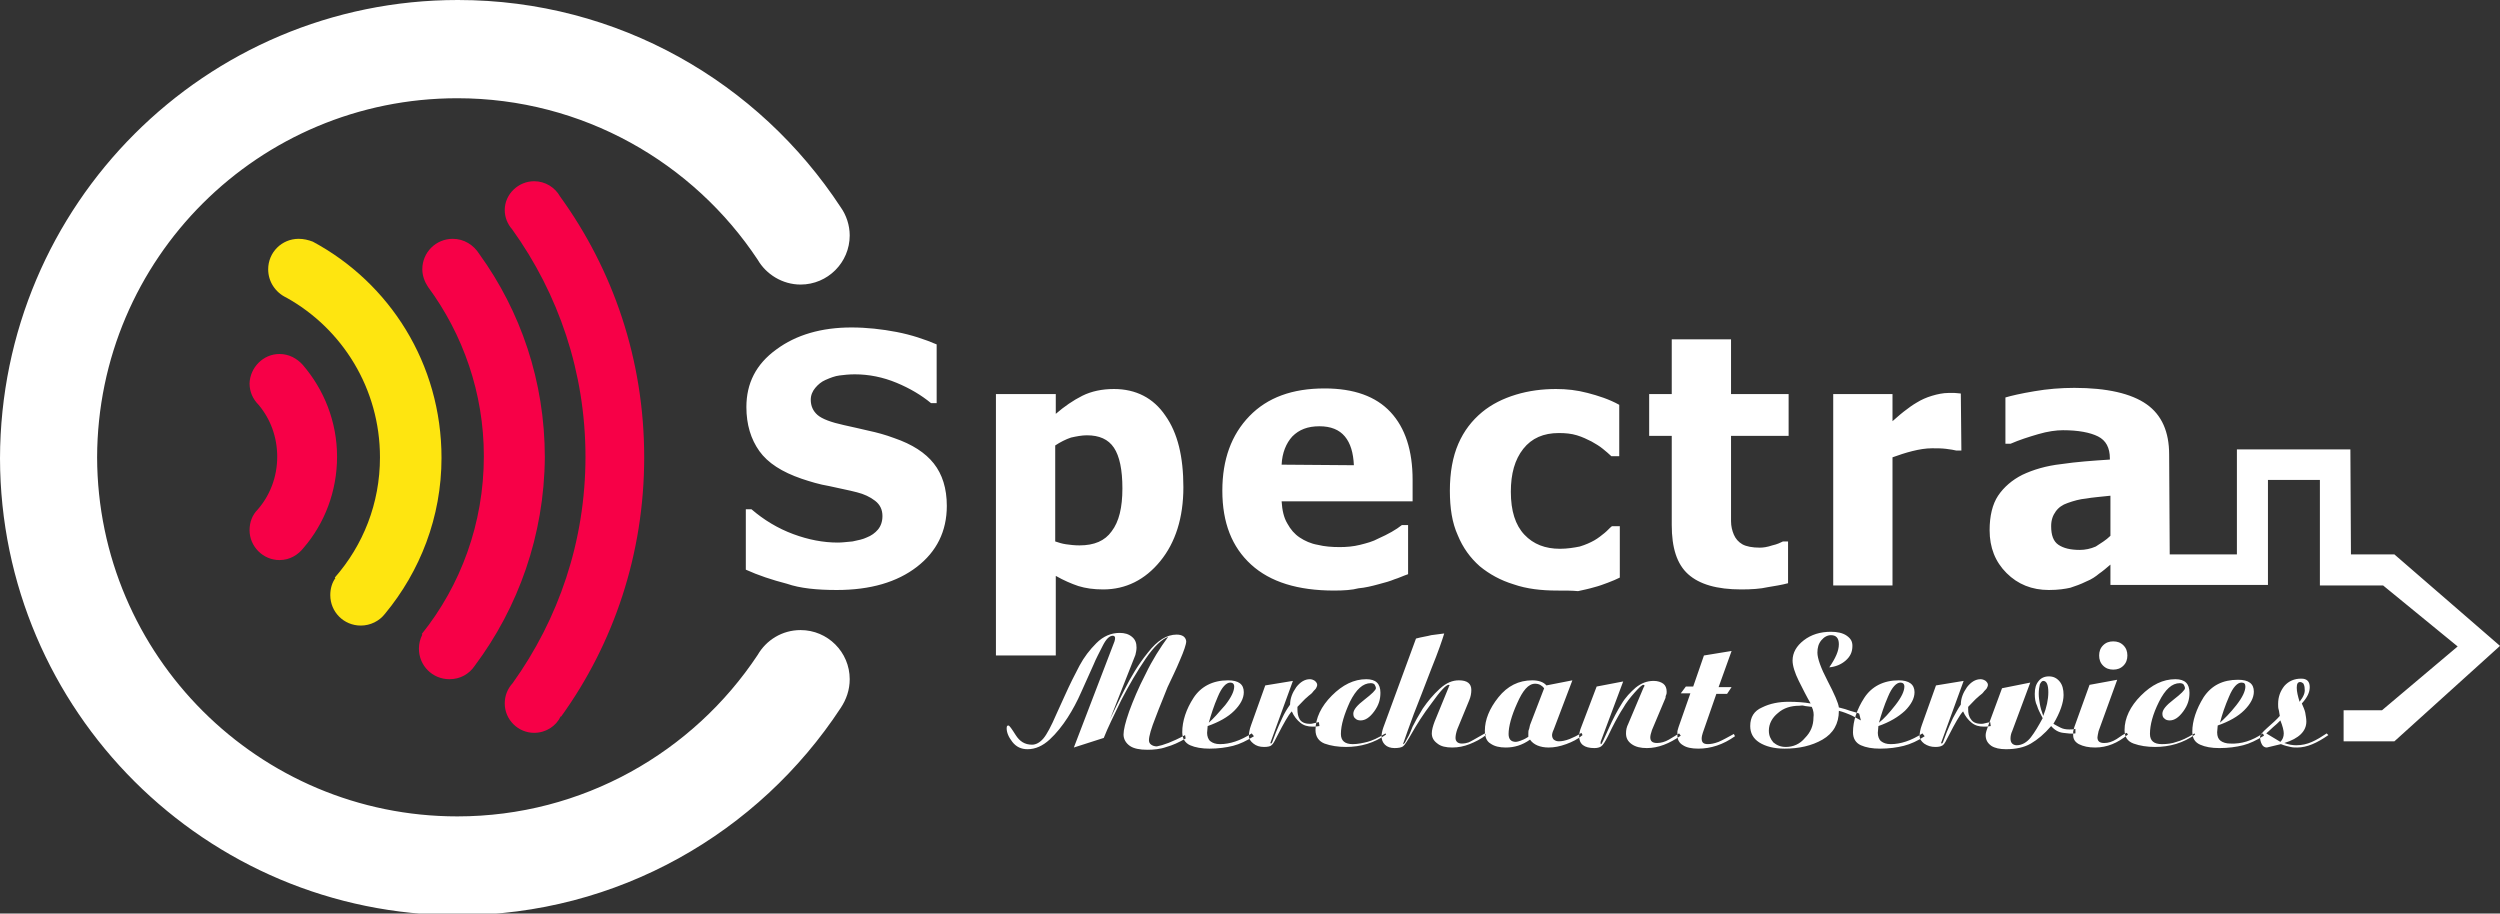 <svg xmlns="http://www.w3.org/2000/svg" xmlns:xlink="http://www.w3.org/1999/xlink" id="&#x56FE;&#x5C42;_1" x="0px" y="0px" viewBox="0 0 442.8 161.8" style="enable-background:new 0 0 442.8 161.8;" xml:space="preserve"><rect x="0" y="0" width="442.8" height="161.8" fill="#333333" stroke="none"/><style type="text/css">	.st0{fill-rule:evenodd;clip-rule:evenodd;fill:#FFFFFF;}	.st1{fill:#FFFFFF;}	.st2{fill-rule:evenodd;clip-rule:evenodd;fill:#FEE510;}	.st3{fill-rule:evenodd;clip-rule:evenodd;fill:#F70047;}</style><g>	<path class="st0" d="M81.1,0c28.4,0,53.3,14.6,67.8,36.7c1,1.4,1.6,3.2,1.6,5c0,4.8-3.9,8.7-8.7,8.7c-3.2,0-6.1-1.8-7.6-4.4  c-11.4-17.2-31-28.6-53.2-28.6c-35.2,0-63.7,28.4-63.8,63.6c0.1,35.1,28.6,63.6,63.8,63.6c22.2,0,41.8-11.4,53.2-28.6  c1.5-2.6,4.3-4.4,7.6-4.4c4.8,0,8.7,3.9,8.7,8.7c0,1.9-0.6,3.6-1.6,5.1c-14.5,22.1-39.5,36.7-67.8,36.7c-44.7,0-81-36.2-81.1-80.9  C0.1,36.2,36.4,0,81.1,0L81.1,0z M148.2,104.5c6,0,10.7-1.4,14.2-4.1s5.3-6.3,5.3-10.8c0-3.1-0.8-5.6-2.3-7.5s-3.8-3.4-7-4.5  c-1.6-0.6-3.1-1-4.5-1.3s-2.9-0.7-4.4-1c-2.3-0.5-3.9-1.1-4.7-1.8c-0.8-0.7-1.2-1.6-1.2-2.7c0-0.8,0.3-1.5,0.8-2.1s1.1-1.1,1.8-1.4  c0.9-0.4,1.7-0.7,2.5-0.8c0.8-0.1,1.7-0.2,2.7-0.2c2.5,0,5,0.5,7.4,1.5s4.4,2.2,6.1,3.6h1V61c-2.1-0.9-4.5-1.7-7.1-2.2  s-5.3-0.8-8-0.8c-5.3,0-9.8,1.3-13.3,3.9c-3.6,2.6-5.3,6-5.3,10.2c0,3.1,0.8,5.7,2.3,7.8c1.5,2.1,4,3.7,7.5,4.9  c1.5,0.5,3.1,1,4.9,1.3c1.7,0.4,3.4,0.7,4.9,1.1c1.2,0.3,2.3,0.8,3.2,1.5s1.3,1.6,1.3,2.7c0,1-0.3,1.8-0.8,2.4s-1.2,1.1-2,1.4  c-0.6,0.3-1.5,0.5-2.5,0.7c-1.1,0.1-1.9,0.2-2.6,0.2c-2.6,0-5.2-0.5-7.9-1.5s-5.2-2.5-7.4-4.4h-1v10.7c2.2,1,4.6,1.8,7.3,2.5  C141.7,104.2,144.7,104.5,148.2,104.5L148.2,104.5z M384.3,98.2h11.9c0-6.2,0-12.4,0-18.6h20.1c0,6.1,0.1,12.4,0.1,18.6h7.7  l18.7,16.2l-18.7,16.9h-9v-5.5h6.8l13.4-11.3l-13.2-10.8h-11.2v-5.5V85h-9.2v13.1v5.5c-9.3,0-18.6,0-27.9,0V100  c-0.7,0.6-1.4,1.2-2,1.6c-0.6,0.5-1.3,1-2.3,1.4c-1,0.5-1.9,0.8-2.8,1.1c-0.9,0.2-2.1,0.4-3.8,0.4c-3,0-5.5-1-7.5-3s-3-4.5-3-7.6  c0-2.5,0.5-4.6,1.5-6.1s2.5-2.8,4.3-3.7c1.9-0.9,4.2-1.6,6.9-1.9c2.7-0.4,5.5-0.6,8.6-0.8v-0.2c0-1.9-0.7-3.2-2.1-3.9  s-3.5-1.1-6.2-1.1c-1.2,0-2.7,0.2-4.4,0.7s-3.3,1-4.9,1.7h-0.9v-8.2c1-0.3,2.7-0.7,5.1-1.1c2.3-0.4,4.7-0.6,7.1-0.6  c5.8,0,10.1,1,12.8,2.9c2.7,1.9,4,4.9,4,8.9L384.3,98.2L384.3,98.2z M209.6,86.3c0,5.4-1.4,9.8-4.1,13.1c-2.7,3.3-6.1,5-10.1,5  c-1.7,0-3.1-0.2-4.4-0.6c-1.2-0.4-2.6-1-4-1.8v14.1h-10.6V69.8H187v3.5c1.5-1.3,3.1-2.4,4.7-3.2c1.6-0.8,3.5-1.2,5.6-1.2  c3.9,0,7,1.6,9.1,4.7C208.6,76.7,209.6,80.9,209.6,86.3L209.6,86.3z M198.8,86.5c0-3.3-0.5-5.7-1.5-7.2s-2.6-2.2-4.8-2.2  c-0.9,0-1.9,0.2-2.8,0.4c-0.9,0.3-1.9,0.8-2.8,1.4v17c0.6,0.2,1.2,0.4,1.9,0.5s1.5,0.2,2.4,0.2c2.6,0,4.5-0.8,5.7-2.5  C198.2,92.4,198.8,89.9,198.8,86.5L198.8,86.5z M236.3,104.6c-6.4,0-11.3-1.5-14.7-4.6s-5.1-7.4-5.1-13.1c0-5.5,1.6-9.9,4.8-13.2  c3.2-3.3,7.6-4.9,13.3-4.9c5.2,0,9.1,1.4,11.7,4.2c2.6,2.8,3.9,6.8,3.9,12v3.8H227c0.1,1.6,0.4,2.9,1,3.9c0.6,1.1,1.3,1.9,2.2,2.5  s2,1.1,3.2,1.3c1.2,0.3,2.5,0.4,3.9,0.4c1.2,0,2.4-0.1,3.6-0.4c1.2-0.3,2.3-0.6,3.2-1.1c0.9-0.4,1.7-0.8,2.4-1.2  c0.7-0.4,1.3-0.8,1.8-1.2h1.1v8.7c-0.9,0.3-1.7,0.7-2.4,0.9c-0.7,0.3-1.7,0.6-2.9,0.9c-1.1,0.3-2.3,0.6-3.5,0.7  C239.5,104.5,238,104.6,236.3,104.6L236.3,104.6z M239.8,82.4c-0.1-2.2-0.6-3.9-1.6-5.1s-2.5-1.8-4.5-1.8c-2.1,0-3.6,0.6-4.8,1.8  c-1.1,1.2-1.8,2.9-1.9,5L239.8,82.4L239.8,82.4z M275.8,104.6c-2.8,0-5.4-0.3-7.7-1.1c-2.3-0.7-4.3-1.8-6-3.2  c-1.7-1.5-3-3.3-3.9-5.5c-1-2.2-1.4-4.8-1.4-7.9c0-3.2,0.5-6,1.5-8.3s2.4-4.1,4.2-5.6c1.7-1.4,3.7-2.4,6-3.1s4.7-1,7.1-1  c1.9,0,3.7,0.2,5.6,0.7s3.8,1.1,5.6,2.1v9.1h-1.4c-0.4-0.4-0.9-0.8-1.5-1.3s-1.3-0.9-2-1.3c-0.8-0.4-1.6-0.8-2.6-1.1  c-1-0.3-2-0.4-3.2-0.4c-2.7,0-4.8,0.9-6.3,2.8s-2.2,4.4-2.2,7.6c0,3.4,0.8,5.9,2.4,7.6s3.7,2.5,6.3,2.5c1.3,0,2.5-0.2,3.5-0.4  c1-0.3,1.9-0.7,2.6-1.1s1.3-0.9,1.8-1.3s0.9-0.9,1.3-1.2h1.4v9.1c-0.6,0.3-1.3,0.6-2.1,0.9c-0.8,0.3-1.6,0.6-2.4,0.8  c-1,0.3-2,0.5-2.9,0.7C278.5,104.6,277.3,104.6,275.8,104.6L275.8,104.6z M308.4,104.4c-4.3,0-7.4-0.9-9.4-2.7  c-2-1.8-2.9-4.7-2.9-8.7V77.2h-4v-7.4h4v-9.7h10.5v9.7h10.2v7.4h-10.2v12c0,1.2,0,2.2,0,3.1s0.2,1.7,0.5,2.4  c0.3,0.7,0.8,1.3,1.5,1.7s1.8,0.6,3.1,0.6c0.6,0,1.3-0.1,2.2-0.4c0.9-0.2,1.5-0.5,1.9-0.7h0.9v7.4c-1.1,0.3-2.4,0.5-3.6,0.7  C311.8,104.3,310.2,104.4,308.4,104.4L308.4,104.4z M347.4,79.8h-0.9c-0.4-0.1-1-0.2-1.8-0.3s-1.6-0.1-2.5-0.1  c-1.1,0-2.3,0.2-3.5,0.5s-2.4,0.7-3.5,1.1v22.7h-10.5V69.8h10.5v4.8c0.5-0.4,1.1-1,2-1.7s1.6-1.2,2.3-1.6c0.8-0.5,1.7-0.9,2.7-1.2  c1-0.3,2-0.5,2.9-0.5c0.3,0,0.7,0,1.1,0s0.8,0.1,1.1,0.1L347.4,79.8L347.4,79.8z M373.8,94.9v-7.1c-1.8,0.2-3.2,0.3-4.3,0.5  c-1.1,0.1-2.2,0.4-3.3,0.8c-0.9,0.3-1.6,0.8-2.1,1.5s-0.8,1.5-0.8,2.6c0,1.6,0.4,2.7,1.3,3.3c0.9,0.6,2.1,0.9,3.8,0.9  c0.9,0,1.9-0.2,2.8-0.6C372.1,96.2,373,95.7,373.8,94.9z"></path>	<path class="st1" d="M209.9,130.2l0.1,0.6c-1.2,0.7-2.3,1.2-3.4,1.5c-1.1,0.4-2.3,0.5-3.4,0.5c-1.3,0-2.4-0.2-3.1-0.7  c-0.7-0.5-1.1-1.2-1.1-2s0.3-2.1,1-4.1c0.7-1.9,1.6-4.1,2.9-6.6c1.2-2.5,2.6-4.7,4-6.6c-1.1,0.4-2.5,1.7-4,3.9  c-1.5,2.2-2.9,4.6-4.3,7.3c-1.3,2.7-2.4,4.9-3.1,6.7l-5.3,1.7l7.2-18.8c0.1-0.3,0.1-0.5,0.1-0.6c0-0.2-0.1-0.4-0.4-0.4  c-0.6,0-1.2,0.6-1.8,1.8s-1.2,2.3-1.6,3.3l-2.2,4.9c-0.7,1.6-1.5,3.1-2.4,4.5s-2,2.8-3.2,3.9s-2.5,1.7-3.9,1.7  c-1.1,0-2-0.4-2.7-1.3c-0.7-0.9-1-1.7-1-2.4c0-0.4,0.1-0.5,0.3-0.5s0.6,0.6,1.3,1.7s1.6,1.7,2.9,1.7c0.7,0,1.4-0.4,2-1.1  c0.6-0.7,1.4-2.2,2.3-4.3l1.5-3.3c0.9-2,1.8-3.8,2.6-5.3s1.8-2.8,3-4s2.6-1.8,4.1-1.8c0.9,0,1.6,0.2,2.2,0.7s0.8,1.1,0.8,1.9  c0,0.4-0.1,0.9-0.2,1.3l-4.5,11.4c0.7-1.4,1.5-3.2,2.6-5.3c1.1-2.2,2.4-4.4,4.1-6.5c1.7-2.2,3.4-3.2,5.1-3.2c0.5,0,0.9,0.1,1.2,0.3  c0.3,0.2,0.5,0.6,0.5,0.9c0,0.5-0.4,1.7-1.1,3.3c-0.7,1.7-1.5,3.3-2.2,4.8c-0.6,1.6-1.4,3.4-2.1,5.3c-0.8,2-1.2,3.4-1.2,4.1  c0,0.3,0.1,0.6,0.4,0.8s0.6,0.3,1,0.3C206,132,207.7,131.4,209.9,130.2L209.9,130.2z M221.7,129.9c-2,1.3-3.9,1.9-5.6,1.9  c-0.8,0-1.3-0.2-1.7-0.5s-0.6-0.9-0.6-1.5l0.1-1.2c2-0.7,3.6-1.6,4.7-2.7s1.7-2.2,1.7-3.3c0-1.4-0.9-2.1-2.8-2.1  c-2.7,0-4.8,1.1-6.1,3.1s-2,4.1-2,6.1c0,1.1,0.5,1.9,1.4,2.3c0.9,0.4,2.1,0.6,3.4,0.6c1.6,0,3-0.2,4.2-0.5s2.4-0.9,3.7-1.7  L221.7,129.9L221.7,129.9z M214.1,128c0.4-1.4,0.9-3,1.6-4.6c0.7-1.7,1.5-2.5,2.2-2.5c0.4,0,0.7,0.2,0.7,0.7c0,0.8-0.5,1.9-1.6,3.3  C215.8,126.3,214.9,127.3,214.1,128L214.1,128z M229,120.6l-4,11l0.1,0.1c0.1,0,0.2-0.1,0.3-0.4s0.3-0.8,0.6-1.6s0.7-1.6,1.1-2.5  s0.9-1.7,1.4-2.4c0-1.1,0.4-2.1,1.1-3.1c0.7-0.9,1.5-1.4,2.4-1.4c0.3,0,0.6,0.1,0.9,0.3c0.2,0.2,0.4,0.4,0.4,0.7  c0,0.2-0.1,0.4-0.2,0.6s-0.4,0.4-0.6,0.7s-0.6,0.5-1,0.9c-0.4,0.3-0.9,0.9-1.7,1.7c0,0.2,0,0.3,0,0.4c0,0.7,0.1,1.3,0.4,1.8  s0.9,0.8,1.8,0.8c0.2,0,0.4,0,0.7-0.1s0.6-0.1,0.9-0.2l0.1,0.7c-0.5,0.1-0.9,0.1-1.2,0.1c-0.9,0-1.6-0.2-2.2-0.7  c-0.6-0.5-1.1-1.1-1.5-2c-0.3,0.3-0.7,0.9-1.1,1.6c-0.4,0.7-0.9,1.6-1.4,2.6s-0.8,1.6-1.1,1.8c-0.2,0.2-0.7,0.3-1.3,0.3  c-0.8,0-1.4-0.2-1.9-0.6c-0.5-0.4-0.8-0.8-0.8-1.4c0-0.4,0.1-1.1,0.4-1.9l2.5-7L229,120.6L229,120.6z M245.4,129.9  c-1.3,0.8-2.4,1.3-3.2,1.5s-1.7,0.4-2.6,0.4c-1.4,0-2.1-0.6-2.1-1.8c0-1.6,0.6-3.5,1.6-5.7c1.1-2.2,2.3-3.3,3.7-3.3  c0.3,0,0.6,0.1,0.7,0.3s0.2,0.4,0.2,0.6c0,0.3-0.7,1-2,2s-2,1.8-2,2.5c0,0.4,0.1,0.7,0.4,0.9c0.2,0.2,0.5,0.3,0.9,0.3  c0.8,0,1.6-0.5,2.4-1.6s1.1-2.1,1.1-3.3c0-1.6-0.8-2.4-2.5-2.4c-2.2,0-4.2,1-6.1,2.9s-2.9,4-2.9,6.1c0,1.2,0.6,2,1.6,2.4  c1.1,0.4,2.4,0.6,3.8,0.6c2.6,0,5-0.7,7.1-2.2L245.4,129.9L245.4,129.9z M255.8,112.2c-0.3,1-1,3.1-2.3,6.3c-1.2,3.2-2.3,5.9-3.1,8  c-0.8,2.1-1.4,3.9-1.9,5.3c0.1,0,0.2-0.1,0.3-0.2c0.1-0.1,0.2-0.4,0.5-0.9s0.6-1.2,0.9-2c0.4-0.8,1-1.9,1.8-3.2  c0.9-1.3,1.8-2.4,3-3.5c1.2-1.1,2.3-1.5,3.4-1.5c1.5,0,2.2,0.6,2.2,1.7c0,0.6-0.1,1.2-0.4,1.9l-2.1,5.1c-0.2,0.6-0.3,1.1-0.3,1.5  c0,0.6,0.4,1,1.1,1c0.5,0,0.9-0.1,1.2-0.2c0.3-0.1,1.3-0.7,2.9-1.6l0.2,0.3c-0.9,0.7-1.9,1.2-2.9,1.6c-1,0.4-2,0.6-3.1,0.6  s-2-0.2-2.6-0.7c-0.7-0.5-1-1.1-1-1.8c0-0.6,0.2-1.3,0.5-2.1l2.5-6.1c0-0.1,0-0.1,0.1-0.2s0-0.2-0.1-0.2c-0.5,0-1.5,1.1-3,3.2  c-1.6,2.1-2.7,3.9-3.5,5.3c-0.8,1.4-1.3,2.2-1.6,2.4s-0.8,0.3-1.5,0.3s-1.3-0.2-1.7-0.6s-0.6-0.9-0.6-1.5c0-0.4,0.1-0.9,0.3-1.5  l5.8-15.8c1.1-0.3,2-0.4,2.7-0.6C254.2,112.4,255,112.3,255.8,112.2L255.8,112.2z M278.5,120.5l-4.6,0.9c-0.5-0.6-1.4-0.9-2.5-0.9  c-2.4,0-4.4,1-6,3s-2.4,4-2.4,5.9c0,1.1,0.3,1.9,1,2.3c0.7,0.5,1.6,0.7,2.7,0.7c1.5,0,2.9-0.4,4.3-1.4c0.6,0.9,1.8,1.4,3.3,1.4  c1,0,2-0.2,3.1-0.6c1.1-0.4,2.1-0.9,2.9-1.6l-0.2-0.4c-0.7,0.5-1.4,0.8-2.1,1.1c-0.8,0.3-1.4,0.4-1.9,0.4c-0.4,0-0.6-0.1-0.9-0.3  c-0.2-0.2-0.3-0.5-0.3-0.8c0-0.2,0.1-0.6,0.3-1L278.5,120.5L278.5,120.5z M273.5,121.9l-2.5,6.5c-0.1,0.3-0.1,0.6-0.2,0.8  s-0.1,0.5-0.1,0.7s0,0.3,0,0.4s0,0.2,0,0.2c-0.6,0.4-1.1,0.6-1.4,0.7s-0.6,0.2-0.8,0.2c-0.9,0-1.3-0.5-1.3-1.4  c0-1.3,0.5-3.2,1.5-5.4c1-2.3,2-3.5,3.2-3.5C272.6,121.1,273.1,121.4,273.5,121.9L273.5,121.9z M287.5,120.7l-4,10.7  c0,0.1,0,0.2,0,0.3s0,0.1,0.1,0.1s0.5-0.9,1.3-2.7s1.6-3.3,2.3-4.4c0.7-1.2,1.6-2.1,2.5-2.9c1-0.8,2-1.2,3.2-1.2  c0.7,0,1.3,0.2,1.7,0.5c0.4,0.3,0.6,0.8,0.6,1.4c0,0.2,0,0.4-0.1,0.6s-0.1,0.4-0.1,0.5l-2.4,5.7c-0.2,0.6-0.3,1-0.3,1.3  c0,0.7,0.4,1,1.2,1c0.7,0,1.4-0.2,2.1-0.6c0.7-0.4,1.3-0.8,1.8-1.1l0.3,0.4c-2,1.4-4,2.2-6,2.2c-1.1,0-2-0.2-2.7-0.7s-1-1.1-1-1.9  c0-0.6,0.1-1.1,0.4-1.7l2.7-6.4c0.1-0.1,0.1-0.2,0.2-0.4c-0.1,0-0.1-0.1-0.2-0.1c-0.3,0-0.8,0.5-1.6,1.4c-0.8,0.9-1.5,1.8-2,2.7  c-0.6,0.9-1,1.7-1.4,2.4s-0.8,1.6-1.3,2.6s-0.9,1.6-1.2,1.8s-0.7,0.3-1.2,0.3c-1.8,0-2.7-0.7-2.7-2.1c0-0.4,0.1-1,0.4-1.7l2.7-7.1  L287.5,120.7L287.5,120.7z M301.8,116.1l-1.9,5.5h-1.3l-0.9,1.2h1.7l-2.1,6c-0.1,0.4-0.2,0.6-0.2,0.8c0,0.1,0,0.3,0,0.6  c0,0.8,0.3,1.4,1,1.8c0.6,0.4,1.5,0.6,2.7,0.6c2.2,0,4.4-0.7,6.5-2.2l-0.2-0.4c-1.1,0.6-2,1.1-2.7,1.4c-0.8,0.3-1.4,0.4-1.9,0.4  c-0.8,0-1.1-0.3-1.1-1c0-0.3,0.1-0.7,0.2-1l2.4-6.9h1.9l0.8-1.2h-2.3l2.3-6.4L301.8,116.1L301.8,116.1z M329.3,126.4l0.3,1.2  c-0.8-0.4-1.4-0.8-1.9-1s-1.2-0.5-2-0.7c0,2.3-1,4-2.9,5.1s-4.2,1.6-6.7,1.6c-1.9,0-3.4-0.4-4.5-1.1c-1.1-0.7-1.6-1.7-1.6-2.9  c0-1.6,0.7-2.7,2.1-3.3c1.4-0.7,3-1,4.7-1c1.5,0,2.8,0.1,3.9,0.3c-0.7-1.2-1.4-2.6-2.1-4s-1.1-2.7-1.1-3.6c0-1.4,0.7-2.6,2-3.6  s2.9-1.5,4.8-1.5c1.1,0,2.1,0.2,2.8,0.7s1,1,1,1.8c0,1.1-0.4,1.9-1.2,2.6s-1.8,1.1-2.9,1.2c1.1-1.6,1.7-2.9,1.7-4.1  c0-1.1-0.5-1.6-1.4-1.6c-0.6,0-1.2,0.3-1.7,0.9s-0.7,1.3-0.7,2.2c0,1,0.6,2.7,1.8,5s1.9,3.9,2,4.7c0.8,0.2,1.5,0.4,2,0.6  C328.3,126.1,328.9,126.2,329.3,126.4L329.3,126.4z M320.9,125.2c-0.6-0.1-1.1-0.1-1.4-0.2s-0.6,0-0.8,0c-1.5,0-2.8,0.4-3.8,1.3  c-1,0.8-1.6,1.9-1.6,3.1c0,0.9,0.3,1.5,0.8,2.1c0.6,0.5,1.3,0.8,2.2,0.8c1.3,0,2.5-0.5,3.4-1.6c1-1,1.5-2.2,1.5-3.6  C321.3,126.5,321.2,125.8,320.9,125.2L320.9,125.2z M340.5,129.9c-2,1.3-3.9,1.9-5.6,1.9c-0.8,0-1.3-0.2-1.7-0.5s-0.6-0.9-0.6-1.5  l0.1-1.2c2-0.7,3.5-1.6,4.7-2.7c1.1-1.1,1.7-2.2,1.7-3.3c0-1.4-1-2.1-2.8-2.1c-2.7,0-4.8,1.1-6.1,3.1s-2,4.1-2,6.1  c0,1.1,0.5,1.9,1.4,2.3c0.9,0.4,2,0.6,3.4,0.6c1.6,0,3-0.2,4.2-0.5s2.5-0.9,3.7-1.7L340.5,129.9L340.5,129.9z M332.8,128  c0.4-1.4,0.9-3,1.6-4.6c0.7-1.7,1.5-2.5,2.2-2.5c0.4,0,0.7,0.2,0.7,0.7c0,0.8-0.5,1.9-1.6,3.3S333.7,127.3,332.8,128L332.8,128z   M347.8,120.6l-4,11l0.1,0.1c0.1,0,0.2-0.1,0.3-0.4s0.3-0.8,0.6-1.6c0.3-0.8,0.7-1.6,1.1-2.5c0.5-0.9,0.9-1.7,1.4-2.4  c0-1.1,0.4-2.1,1.1-3.1c0.7-0.9,1.5-1.4,2.4-1.4c0.3,0,0.6,0.1,0.9,0.3c0.2,0.2,0.4,0.4,0.4,0.7c0,0.2-0.1,0.4-0.2,0.6  s-0.4,0.4-0.6,0.7s-0.6,0.5-1,0.9c-0.4,0.3-0.9,0.9-1.7,1.7c0,0.2,0,0.3,0,0.4c0,0.7,0.1,1.3,0.5,1.8c0.3,0.5,0.9,0.8,1.8,0.8  c0.2,0,0.4,0,0.7-0.1s0.5-0.1,0.9-0.2l0.1,0.7c-0.5,0.1-0.9,0.1-1.2,0.1c-0.9,0-1.6-0.2-2.2-0.7s-1.1-1.1-1.5-2  c-0.3,0.3-0.7,0.9-1.1,1.6c-0.4,0.7-0.9,1.6-1.4,2.6s-0.8,1.6-1.1,1.8s-0.7,0.3-1.3,0.3c-0.8,0-1.4-0.2-2-0.6  c-0.5-0.4-0.8-0.8-0.8-1.4c0-0.4,0.1-1.1,0.4-1.9l2.5-7L347.8,120.6L347.8,120.6z M354.6,121.9l-2.4,6.5c-0.3,0.8-0.5,1.4-0.5,1.8  c0,0.8,0.3,1.4,1,1.9c0.6,0.4,1.5,0.6,2.6,0.6c1.7,0,3.2-0.3,4.4-1c1.2-0.7,2.4-1.7,3.6-3.1c0.6,0.7,1.3,1.1,2.1,1.2  c0.8,0.1,1.5,0.2,2.2,0.1v-0.8c-0.4,0.1-0.8,0.1-1.1,0.1c-0.6,0-1.1-0.1-1.5-0.3s-0.8-0.4-1.3-0.7c1.2-2,1.8-3.8,1.8-5.1  c0-1-0.2-1.8-0.7-2.4s-1.1-0.9-1.9-0.9s-1.4,0.3-1.8,0.8c-0.5,0.6-0.7,1.3-0.7,2.3c0,0.8,0.1,1.5,0.4,2.1c0.2,0.7,0.6,1.4,1,2.2  c-0.7,1.3-1.4,2.5-2.1,3.4s-1.6,1.4-2.5,1.4c-0.3,0-0.6-0.1-0.8-0.3c-0.2-0.2-0.3-0.5-0.3-0.9s0.1-0.9,0.3-1.3l3.2-8.6L354.6,121.9  L354.6,121.9z M361.9,126.8c-0.3-0.8-0.5-1.5-0.6-2.1s-0.2-1.2-0.2-1.8c0-0.7,0.1-1.3,0.2-1.7c0.2-0.4,0.4-0.6,0.6-0.6  c0.6,0,0.9,0.7,0.9,2C362.8,123.9,362.5,125.3,361.9,126.8L361.9,126.8z M375,120.4l-3.3,9.1c-0.1,0.5-0.2,0.9-0.2,1.1  c0,0.7,0.4,1,1.2,1c0.7,0,1.4-0.2,2.2-0.7c0.7-0.5,1.3-0.9,1.8-1.1l0.2,0.3c-1.8,1.5-3.7,2.3-5.8,2.3c-1.2,0-2.1-0.2-2.9-0.6  c-0.7-0.4-1-0.9-1-1.6c0-0.2,0-0.4,0-0.6c0-0.1,0.1-0.4,0.2-0.8l2.7-7.5L375,120.4L375,120.4z M374.3,113.6c0.7,0,1.3,0.2,1.8,0.7  s0.7,1.1,0.7,1.8c0,0.7-0.2,1.3-0.7,1.8s-1.1,0.7-1.8,0.7c-0.7,0-1.3-0.2-1.8-0.7s-0.7-1.1-0.7-1.8c0-0.7,0.2-1.3,0.7-1.8  C373,113.8,373.6,113.6,374.3,113.6L374.3,113.6z M388.7,129.9c-1.3,0.8-2.4,1.3-3.2,1.5c-0.8,0.3-1.7,0.4-2.6,0.4  c-1.4,0-2.1-0.6-2.1-1.8c0-1.6,0.5-3.5,1.6-5.7s2.3-3.3,3.7-3.3c0.3,0,0.6,0.1,0.7,0.3s0.2,0.4,0.2,0.6c0,0.3-0.7,1-2,2  s-2,1.8-2,2.5c0,0.4,0.1,0.7,0.4,0.9c0.2,0.2,0.5,0.3,0.9,0.3c0.8,0,1.6-0.5,2.4-1.6s1.1-2.1,1.1-3.3c0-1.6-0.8-2.4-2.5-2.4  c-2.2,0-4.2,1-6.1,2.9s-2.9,4-2.9,6.1c0,1.2,0.5,2,1.6,2.4s2.4,0.6,3.8,0.6c2.6,0,5-0.7,7.1-2.2L388.7,129.9L388.7,129.9z   M400.8,129.9l0.2,0.4c-1.3,0.8-2.5,1.4-3.7,1.7s-2.6,0.5-4.2,0.5c-1.4,0-2.5-0.2-3.4-0.6c-0.9-0.4-1.4-1.1-1.4-2.3  c0-1.9,0.7-4,2-6.1c1.4-2.1,3.4-3.1,6.1-3.1c1.9,0,2.8,0.7,2.8,2.1c0,1.1-0.6,2.2-1.7,3.3s-2.7,2-4.7,2.7l-0.1,1.2  c0,0.7,0.2,1.2,0.6,1.5s1,0.5,1.7,0.5C397,131.8,398.9,131.2,400.8,129.9L400.8,129.9z M393.2,128c0.8-0.7,1.8-1.7,2.9-3.1  s1.6-2.5,1.6-3.3c0-0.5-0.2-0.7-0.7-0.7c-0.7,0-1.5,0.8-2.2,2.5C394.1,125,393.6,126.5,393.2,128L393.2,128z M412.1,129.9  c-0.9,0.6-1.7,1.1-2.6,1.5s-1.8,0.6-2.8,0.6c-0.6,0-1.3-0.1-2.1-0.4c2.6-0.8,3.9-2.1,3.9-3.8c0-0.5-0.1-1-0.2-1.6  c-0.1-0.5-0.4-1.1-0.6-1.6c1-1.1,1.4-2,1.4-2.9c0-1-0.5-1.5-1.5-1.5c-1.2,0-2.2,0.4-3,1.3c-0.7,0.9-1.1,1.9-1.1,3.2  c0,0.4,0,0.7,0.1,1s0.1,0.7,0.2,1.1c-0.5,0.6-1.3,1.3-2.2,2.1c-0.9,0.8-1.3,1.3-1.3,1.6c0,0.5,0.1,0.9,0.3,1.3s0.5,0.6,0.9,0.6  c0.8-0.2,1.6-0.4,2.5-0.6c0.7,0.3,1.3,0.4,1.7,0.5s0.8,0.1,1.2,0.1c1.7,0,3.5-0.8,5.5-2.2L412.1,129.9L412.1,129.9z M407.3,124.3  c-0.3-1-0.5-1.8-0.5-2.5s0.2-1,0.6-1c0.2,0,0.4,0.1,0.6,0.3c0.1,0.2,0.2,0.5,0.2,0.9C408.3,122.7,408,123.4,407.3,124.3  L407.3,124.3z M403.9,131.4l-2.5-1.5c0.3-0.3,0.7-0.6,1.2-1.1c0.5-0.4,0.9-0.8,1.3-1.2c0.4,1,0.6,1.8,0.6,2.3  C404.5,130.5,404.3,131,403.9,131.4z"></path>	<path class="st2" d="M55.4,42.8L55.4,42.8c-0.8-0.3-1.6-0.5-2.5-0.5c-3,0-5.4,2.4-5.4,5.4c0,2.2,1.3,4.1,3.2,5  c9.9,5.5,16.6,16.1,16.6,28.3c0,8.2-3,15.6-8,21.3l0.1,0.1c-0.6,0.8-0.9,1.9-0.9,3c0,3,2.4,5.4,5.4,5.4c1.7,0,3.3-0.8,4.3-2.1l0,0  c6.2-7.5,10-17.1,10-27.6C78.2,64.4,69,50.1,55.4,42.8z"></path>	<path class="st3" d="M84.1,117.9c-1,1.5-2.6,2.4-4.5,2.4c-3,0-5.4-2.4-5.4-5.4c0-0.9,0.2-1.7,0.6-2.5l-0.1-0.1  c6.9-8.6,11-19.6,11-31.5c0-11.2-3.7-21.6-9.9-30l0,0c-0.6-0.9-1-2-1-3.1c0-3,2.4-5.4,5.4-5.4c2,0,3.7,1.1,4.7,2.7  c7.3,10.1,11.6,22.5,11.6,36C96.4,94.8,91.8,107.6,84.1,117.9L84.1,117.9z"></path>	<path class="st3" d="M94.6,32.1c2,0,3.7,1.1,4.6,2.7c9.4,13,14.9,28.9,14.9,46.2c0,17.1-5.4,33-14.7,45.9h-0.1  c-0.8,1.7-2.6,2.9-4.7,2.9c-2.8,0-5.2-2.3-5.2-5.2c0-1.4,0.5-2.6,1.4-3.6c8.1-11.3,12.9-25.1,12.9-40.1s-4.8-28.9-13-40.3  c-0.8-0.9-1.3-2.1-1.3-3.4C89.4,34.4,91.8,32.1,94.6,32.1z"></path>	<path class="st3" d="M49.5,62.7c1.7,0,3.1,0.8,4.1,1.9l0,0c3.8,4.4,6.1,10.1,6.1,16.3c0,6.1-2.2,11.8-5.9,16.1l0,0  c-1,1.3-2.5,2.2-4.3,2.2c-2.9,0-5.3-2.4-5.3-5.3c0-1.4,0.5-2.7,1.4-3.6l0,0c2.2-2.5,3.5-5.8,3.5-9.4c0-3.5-1.2-6.7-3.3-9.2  c-1-1-1.6-2.3-1.6-3.8C44.3,65.1,46.6,62.7,49.5,62.7z"></path></g></svg>